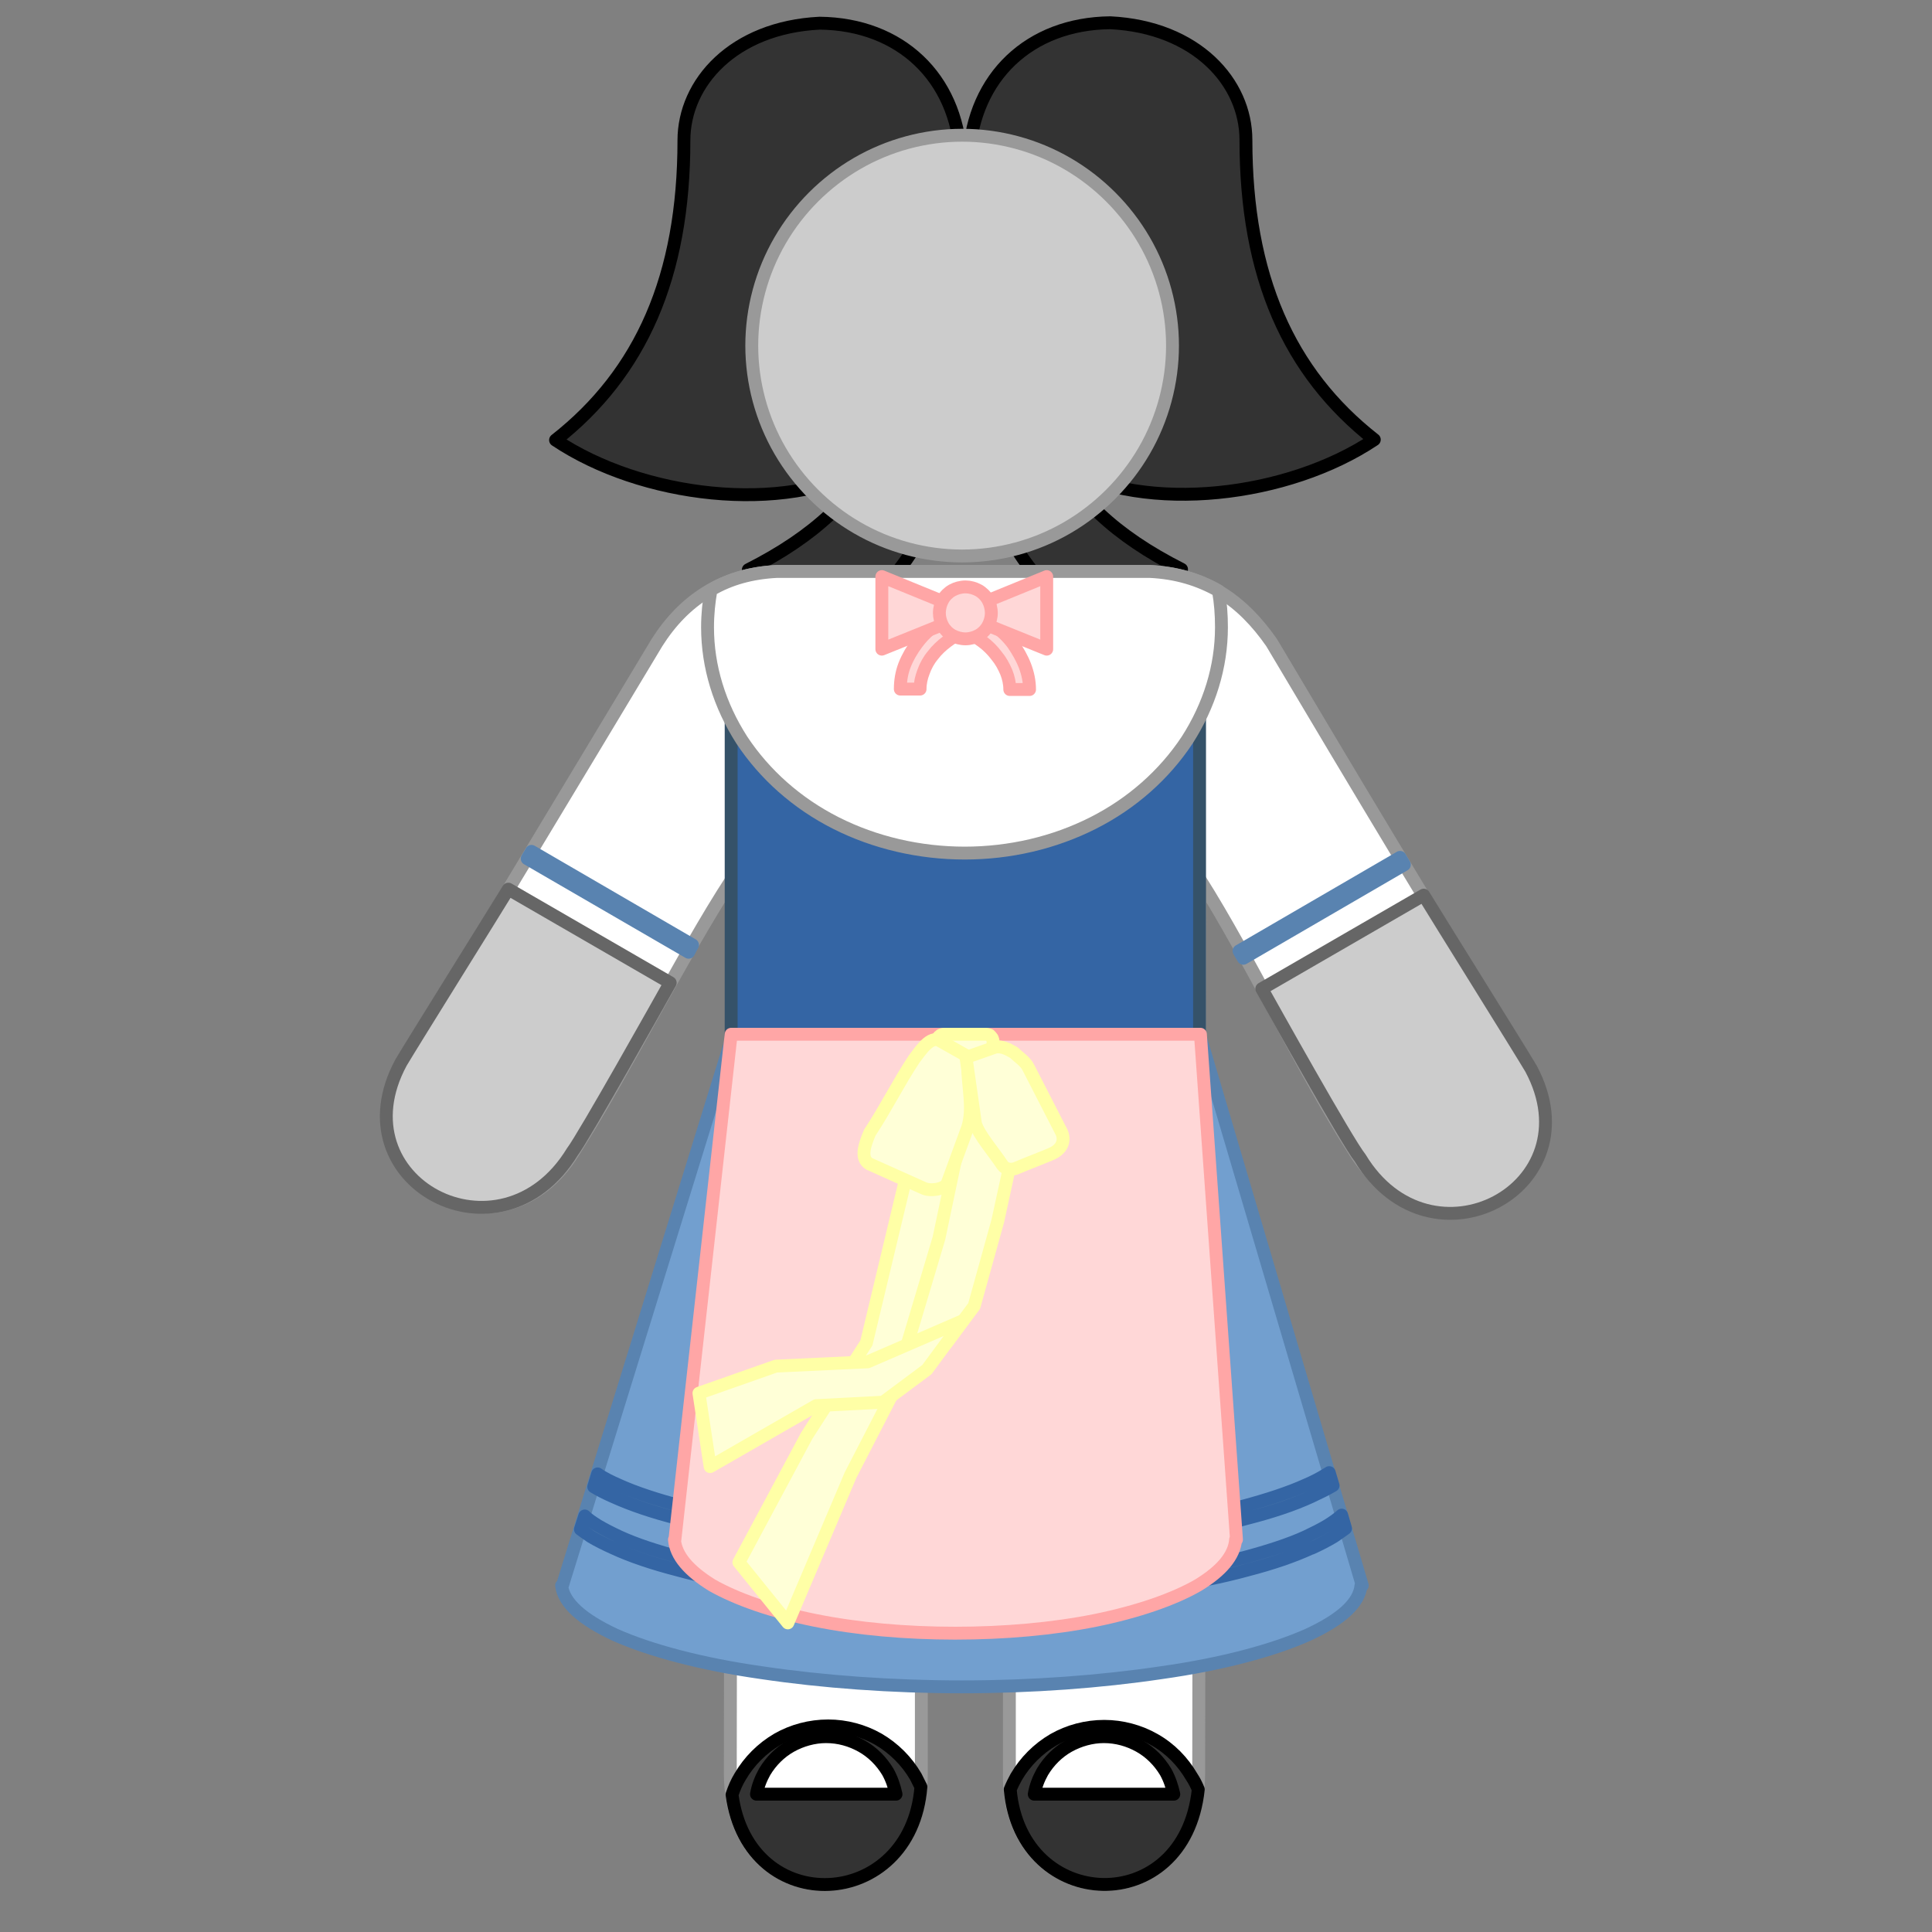 <?xml version="1.0" encoding="UTF-8"?>
<!DOCTYPE svg PUBLIC "-//W3C//DTD SVG 1.1//EN" "http://www.w3.org/Graphics/SVG/1.1/DTD/svg11.dtd">
<svg version="1.2" width="45mm" height="45mm" viewBox="0 0 4500 4500" preserveAspectRatio="xMidYMid" fill-rule="evenodd" stroke-width="28.222" stroke-linejoin="round" xmlns="http://www.w3.org/2000/svg" xmlns:ooo="http://xml.openoffice.org/svg/export" xmlns:xlink="http://www.w3.org/1999/xlink" xmlns:presentation="http://sun.com/xmlns/staroffice/presentation" xmlns:smil="http://www.w3.org/2001/SMIL20/" xmlns:anim="urn:oasis:names:tc:opendocument:xmlns:animation:1.0" xml:space="preserve">
 <rect x="0" y="0" width="4500" height="4500" fill="#808080" stroke="none"/>
 <defs class="ClipPathGroup">
  <clipPath id="presentation_clip_path" clipPathUnits="userSpaceOnUse">
   <rect x="0" y="0" width="4500" height="4500"/>
  </clipPath>
  <clipPath id="presentation_clip_path_shrink" clipPathUnits="userSpaceOnUse">
   <rect x="4" y="4" width="4491" height="4491"/>
  </clipPath>
 </defs>
 <defs class="TextShapeIndex">
  <g ooo:slide="id1" ooo:id-list="id3 id4 id5 id6 id7 id8 id9 id10 id11 id12 id13 id14 id15 id16 id17 id18 id19 id20 id21 id22 id23 id24 id25 id26 id27 id28 id29 id30 id31 id32 id33"/>
 </defs>
 <defs class="EmbeddedBulletChars">
  <g id="bullet-char-template-57356" transform="scale(0,-0)">
   <path d="M 580,1141 L 1163,571 580,0 -4,571 580,1141 Z"/>
  </g>
  <g id="bullet-char-template-57354" transform="scale(0,-0)">
   <path d="M 8,1128 L 1137,1128 1137,0 8,0 8,1128 Z"/>
  </g>
  <g id="bullet-char-template-10146" transform="scale(0,-0)">
   <path d="M 174,0 L 602,739 174,1481 1456,739 174,0 Z M 1358,739 L 309,1346 659,739 1358,739 Z"/>
  </g>
  <g id="bullet-char-template-10132" transform="scale(0,-0)">
   <path d="M 2015,739 L 1276,0 717,0 1260,543 174,543 174,936 1260,936 717,1481 1274,1481 2015,739 Z"/>
  </g>
  <g id="bullet-char-template-10007" transform="scale(0,-0)">
   <path d="M 0,-2 C -7,14 -16,27 -25,37 L 356,567 C 262,823 215,952 215,954 215,979 228,992 255,992 264,992 276,990 289,987 310,991 331,999 354,1012 L 381,999 492,748 772,1049 836,1024 860,1049 C 881,1039 901,1025 922,1006 886,937 835,863 770,784 769,783 710,716 594,584 L 774,223 C 774,196 753,168 711,139 L 727,119 C 717,90 699,76 672,76 641,76 570,178 457,381 L 164,-76 C 142,-110 111,-127 72,-127 30,-127 9,-110 8,-76 1,-67 -2,-52 -2,-32 -2,-23 -1,-13 0,-2 Z"/>
  </g>
  <g id="bullet-char-template-10004" transform="scale(0,-0)">
   <path d="M 285,-33 C 182,-33 111,30 74,156 52,228 41,333 41,471 41,549 55,616 82,672 116,743 169,778 240,778 293,778 328,747 346,684 L 369,508 C 377,444 397,411 428,410 L 1163,1116 C 1174,1127 1196,1133 1229,1133 1271,1133 1292,1118 1292,1087 L 1292,965 C 1292,929 1282,901 1262,881 L 442,47 C 390,-6 338,-33 285,-33 Z"/>
  </g>
  <g id="bullet-char-template-9679" transform="scale(0,-0)">
   <path d="M 813,0 C 632,0 489,54 383,161 276,268 223,411 223,592 223,773 276,916 383,1023 489,1130 632,1184 813,1184 992,1184 1136,1130 1245,1023 1353,916 1407,772 1407,592 1407,412 1353,268 1245,161 1136,54 992,0 813,0 Z"/>
  </g>
  <g id="bullet-char-template-8226" transform="scale(0,-0)">
   <path d="M 346,457 C 273,457 209,483 155,535 101,586 74,649 74,723 74,796 101,859 155,911 209,963 273,989 346,989 419,989 480,963 531,910 582,859 608,796 608,723 608,648 583,586 532,535 482,483 420,457 346,457 Z"/>
  </g>
  <g id="bullet-char-template-8211" transform="scale(0,-0)">
   <path d="M -4,459 L 1135,459 1135,606 -4,606 -4,459 Z"/>
  </g>
  <g id="bullet-char-template-61548" transform="scale(0,-0)">
   <path d="M 173,740 C 173,903 231,1043 346,1159 462,1274 601,1332 765,1332 928,1332 1067,1274 1183,1159 1299,1043 1357,903 1357,740 1357,577 1299,437 1183,322 1067,206 928,148 765,148 601,148 462,206 346,322 231,437 173,577 173,740 Z"/>
  </g>
 </defs>
 <g>
  <g id="id2" class="Master_Slide">
   <g id="bg-id2" class="Background"/>
   <g id="bo-id2" class="BackgroundObjects"/>
  </g>
 </g>
 <g class="SlideGroup">
  <g>
   <g id="container-id1">
    <g id="id1" class="Slide" clip-path="url(#presentation_clip_path)">
     <g class="Page">
      <g class="Group">
       <g class="com.sun.star.drawing.ClosedBezierShape">
        <g id="id3">
         <rect class="BoundingBox" stroke="none" fill="none" x="2235" y="889" width="533" height="569"/>
         <path fill="rgb(51,51,51)" stroke="none" d="M 2445,1041 C 2503,1157 2596,1247 2752,1326 2673,1365 2595,1404 2517,1442 2313,1278 2289,1109 2251,904 2316,950 2381,996 2445,1041 Z"/>
         <path fill="none" stroke="rgb(0,0,0)" stroke-width="30" stroke-linejoin="round" d="M 2445,1041 C 2503,1157 2596,1247 2752,1326 2673,1365 2595,1404 2517,1442 2313,1278 2289,1109 2251,904 2316,950 2381,996 2445,1041 Z"/>
        </g>
       </g>
       <g class="com.sun.star.drawing.ClosedBezierShape">
        <g id="id4">
         <rect class="BoundingBox" stroke="none" fill="none" x="2235" y="38" width="982" height="1130"/>
         <path fill="rgb(51,51,51)" stroke="none" d="M 2257,363 C 2268,180 2397,55 2586,53 2787,63 2902,192 2902,326 2902,643 3002,868 3201,1024 3002,1157 2673,1199 2469,1086 2396,1024 2324,964 2251,903 2253,723 2255,543 2257,363 Z"/>
         <path fill="none" stroke="rgb(0,0,0)" stroke-width="30" stroke-linejoin="round" d="M 2257,363 C 2268,180 2397,55 2586,53 2787,63 2902,192 2902,326 2902,643 3002,868 3201,1024 3002,1157 2673,1199 2469,1086 2396,1024 2324,964 2251,903 2253,723 2255,543 2257,363 Z"/>
        </g>
       </g>
       <g class="com.sun.star.drawing.ClosedBezierShape">
        <g id="id5">
         <rect class="BoundingBox" stroke="none" fill="none" x="1728" y="890" width="532" height="569"/>
         <path fill="rgb(51,51,51)" stroke="none" d="M 2050,1042 C 1992,1158 1899,1248 1743,1327 1822,1366 1900,1405 1978,1443 2182,1279 2206,1110 2244,905 2179,951 2114,997 2050,1042 Z"/>
         <path fill="none" stroke="rgb(0,0,0)" stroke-width="30" stroke-linejoin="round" d="M 2050,1042 C 1992,1158 1899,1248 1743,1327 1822,1366 1900,1405 1978,1443 2182,1279 2206,1110 2244,905 2179,951 2114,997 2050,1042 Z"/>
        </g>
       </g>
       <g class="com.sun.star.drawing.ClosedBezierShape">
        <g id="id6">
         <rect class="BoundingBox" stroke="none" fill="none" x="1279" y="39" width="981" height="1130"/>
         <path fill="rgb(51,51,51)" stroke="none" d="M 2238,364 C 2227,181 2098,56 1909,54 1708,64 1593,193 1593,327 1593,644 1493,869 1294,1025 1493,1158 1822,1200 2026,1087 2099,1025 2171,965 2244,904 2242,724 2240,544 2238,364 Z"/>
         <path fill="none" stroke="rgb(0,0,0)" stroke-width="30" stroke-linejoin="round" d="M 2238,364 C 2227,181 2098,56 1909,54 1708,64 1593,193 1593,327 1593,644 1493,869 1294,1025 1493,1158 1822,1200 2026,1087 2099,1025 2171,965 2244,904 2242,724 2240,544 2238,364 Z"/>
        </g>
       </g>
      </g>
      <g class="com.sun.star.drawing.ClosedBezierShape">
       <g id="id7">
        <rect class="BoundingBox" stroke="none" fill="none" x="891" y="1315" width="2712" height="3091"/>
        <path fill="rgb(255,255,255)" stroke="none" d="M 2677,1331 C 2807,1337 2894,1399 2962,1497 3158,1827 3352,2151 3553,2475 3702,2754 3321,2953 3154,2680 3039,2502 2908,2227 2795,2049 L 2792,4131 C 2790,4485 2345,4466 2351,4131 L 2351,3221 C 2351,3108 2324,3027 2245,3022 2169,3027 2139,3108 2146,3221 L 2146,4131 C 2148,4466 1703,4485 1701,4131 L 1704,2049 C 1588,2227 1451,2503 1337,2681 1171,2955 792,2754 941,2475 1136,2151 1332,1827 1530,1497 1592,1399 1683,1337 1809,1331 L 2245,1331 2248,1331 2677,1331 Z"/>
        <path fill="none" stroke="rgb(153,153,153)" stroke-width="30" stroke-linejoin="round" d="M 2677,1331 C 2807,1337 2894,1399 2962,1497 3158,1827 3352,2151 3553,2475 3702,2754 3321,2953 3154,2680 3039,2502 2908,2227 2795,2049 L 2792,4131 C 2790,4485 2345,4466 2351,4131 L 2351,3221 C 2351,3108 2324,3027 2245,3022 2169,3027 2139,3108 2146,3221 L 2146,4131 C 2148,4466 1703,4485 1701,4131 L 1704,2049 C 1588,2227 1451,2503 1337,2681 1171,2955 792,2754 941,2475 1136,2151 1332,1827 1530,1497 1592,1399 1683,1337 1809,1331 L 2245,1331 2248,1331 2677,1331 Z"/>
       </g>
      </g>
      <g class="com.sun.star.drawing.ClosedBezierShape">
       <g id="id8">
        <rect class="BoundingBox" stroke="none" fill="none" x="884" y="2056" width="694" height="773"/>
        <path fill="rgb(204,204,204)" stroke="none" d="M 1561,2289 C 1538,2330 1361,2646 1333,2683 1166,2956 784,2753 934,2475 960,2431 1158,2114 1184,2071 L 1561,2289 Z"/>
        <path fill="none" stroke="rgb(102,102,102)" stroke-width="30" stroke-linejoin="round" d="M 1561,2289 C 1538,2330 1361,2646 1333,2683 1166,2956 784,2753 934,2475 960,2431 1158,2114 1184,2071 L 1561,2289 Z"/>
       </g>
      </g>
      <g class="com.sun.star.drawing.CustomShape">
       <g id="id9">
        <rect class="BoundingBox" stroke="none" fill="none" x="1688" y="1643" width="1122" height="793"/>
        <path fill="rgb(52,101,164)" stroke="none" d="M 2249,2420 L 1703,2420 1703,1658 2794,1658 2794,2420 2249,2420 Z"/>
        <path fill="none" stroke="rgb(53,82,105)" stroke-width="30" stroke-linejoin="round" d="M 2249,2420 L 1703,2420 1703,1658 2794,1658 2794,2420 2249,2420 Z"/>
       </g>
      </g>
      <g class="com.sun.star.drawing.ClosedBezierShape">
       <g id="id10">
        <rect class="BoundingBox" stroke="none" fill="none" x="1293" y="2402" width="1896" height="1543"/>
        <path fill="rgb(114,159,207)" stroke="none" d="M 1705,2417 L 2796,2417 3173,3693 3170,3693 C 3166,3734 3124,3772 3046,3808 2965,3844 2847,3876 2705,3896 2564,3917 2403,3929 2240,3929 2077,3929 1915,3917 1774,3896 1633,3876 1514,3844 1433,3808 1356,3772 1313,3734 1308,3693 L 1310,3693 1705,2417 Z"/>
        <path fill="none" stroke="rgb(89,131,176)" stroke-width="30" stroke-linejoin="round" d="M 1705,2417 L 2796,2417 3173,3693 3170,3693 C 3166,3734 3124,3772 3046,3808 2965,3844 2847,3876 2705,3896 2564,3917 2403,3929 2240,3929 2077,3929 1915,3917 1774,3896 1633,3876 1514,3844 1433,3808 1356,3772 1313,3734 1308,3693 L 1310,3693 1705,2417 Z"/>
       </g>
      </g>
      <g class="com.sun.star.drawing.ClosedBezierShape">
       <g id="id11">
        <rect class="BoundingBox" stroke="none" fill="none" x="1213" y="1968" width="416" height="266"/>
        <path fill="rgb(114,159,207)" stroke="none" d="M 1613,2201 C 1610,2206 1607,2212 1604,2218 L 1228,2000 C 1231,1994 1235,1989 1238,1983 L 1613,2201 Z"/>
        <path fill="none" stroke="rgb(89,131,176)" stroke-width="30" stroke-linejoin="round" d="M 1613,2201 C 1610,2206 1607,2212 1604,2218 L 1228,2000 C 1231,1994 1235,1989 1238,1983 L 1613,2201 Z"/>
       </g>
      </g>
      <g class="com.sun.star.drawing.ClosedBezierShape">
       <g id="id12">
        <rect class="BoundingBox" stroke="none" fill="none" x="2924" y="2070" width="692" height="773"/>
        <path fill="rgb(204,204,204)" stroke="none" d="M 2939,2303 C 2962,2344 3138,2660 3168,2697 3333,2970 3715,2767 3566,2489 3540,2445 3342,2128 3316,2085 L 2939,2303 Z"/>
        <path fill="none" stroke="rgb(102,102,102)" stroke-width="30" stroke-linejoin="round" d="M 2939,2303 C 2962,2344 3138,2660 3168,2697 3333,2970 3715,2767 3566,2489 3540,2445 3342,2128 3316,2085 L 2939,2303 Z"/>
       </g>
      </g>
      <g class="com.sun.star.drawing.ClosedBezierShape">
       <g id="id13">
        <rect class="BoundingBox" stroke="none" fill="none" x="2871" y="1982" width="417" height="266"/>
        <path fill="rgb(114,159,207)" stroke="none" d="M 2886,2215 C 2889,2220 2892,2226 2896,2232 L 3271,2014 C 3268,2008 3264,2003 3261,1997 L 2886,2215 Z"/>
        <path fill="none" stroke="rgb(89,131,176)" stroke-width="30" stroke-linejoin="round" d="M 2886,2215 C 2889,2220 2892,2226 2896,2232 L 3271,2014 C 3268,2008 3264,2003 3261,1997 L 2886,2215 Z"/>
       </g>
      </g>
      <g class="com.sun.star.drawing.ClosedBezierShape">
       <g id="id14">
        <rect class="BoundingBox" stroke="none" fill="none" x="1368" y="3415" width="1753" height="210"/>
        <path fill="rgb(89,131,176)" stroke="none" d="M 3054,3486 C 3013,3505 2962,3522 2903,3537 2846,3553 2780,3566 2709,3576 2567,3598 2405,3609 2241,3609 2077,3609 1915,3598 1773,3576 1702,3566 1636,3553 1579,3537 1520,3522 1470,3505 1428,3486 1412,3479 1396,3471 1383,3463 L 1392,3433 C 1406,3443 1423,3451 1441,3459 1481,3477 1530,3493 1587,3508 1643,3523 1708,3537 1777,3547 1918,3568 2079,3579 2241,3579 2403,3579 2564,3568 2705,3547 2775,3537 2839,3523 2896,3508 2952,3493 3001,3477 3041,3459 3060,3451 3077,3442 3091,3433 3093,3432 3094,3431 3096,3430 L 3105,3460 C 3090,3469 3073,3477 3054,3486 Z"/>
        <path fill="none" stroke="rgb(52,101,164)" stroke-width="30" stroke-linejoin="round" d="M 3054,3486 C 3013,3505 2962,3522 2903,3537 2846,3553 2780,3566 2709,3576 2567,3598 2405,3609 2241,3609 2077,3609 1915,3598 1773,3576 1702,3566 1636,3553 1579,3537 1520,3522 1470,3505 1428,3486 1412,3479 1396,3471 1383,3463 L 1392,3433 C 1406,3443 1423,3451 1441,3459 1481,3477 1530,3493 1587,3508 1643,3523 1708,3537 1777,3547 1918,3568 2079,3579 2241,3579 2403,3579 2564,3568 2705,3547 2775,3537 2839,3523 2896,3508 2952,3493 3001,3477 3041,3459 3060,3451 3077,3442 3091,3433 3093,3432 3094,3431 3096,3430 L 3105,3460 C 3090,3469 3073,3477 3054,3486 Z"/>
       </g>
      </g>
      <g class="com.sun.star.drawing.ClosedBezierShape">
       <g id="id15">
        <rect class="BoundingBox" stroke="none" fill="none" x="1337" y="3514" width="1813" height="231"/>
        <path fill="rgb(89,131,176)" stroke="none" d="M 3107,3579 C 3092,3588 3075,3597 3055,3606 3054,3606 3054,3606 3054,3606 3013,3625 2963,3642 2905,3657 2847,3673 2782,3686 2710,3696 2568,3718 2406,3729 2242,3729 2078,3729 1916,3718 1774,3696 1702,3686 1637,3673 1579,3657 1521,3642 1470,3625 1429,3606 1409,3597 1391,3588 1376,3579 1367,3573 1359,3567 1352,3562 L 1362,3531 C 1370,3539 1381,3546 1392,3553 1407,3562 1423,3570 1442,3579 1481,3597 1530,3613 1587,3628 1644,3643 1708,3656 1778,3666 1918,3688 2079,3699 2242,3699 2405,3699 2565,3688 2705,3666 2775,3656 2840,3643 2897,3628 2953,3613 3003,3597 3042,3579 3061,3570 3077,3562 3092,3553 3105,3545 3116,3537 3125,3529 L 3134,3560 C 3126,3566 3117,3572 3107,3579 Z"/>
        <path fill="none" stroke="rgb(52,101,164)" stroke-width="30" stroke-linejoin="round" d="M 3107,3579 C 3092,3588 3075,3597 3055,3606 L 3054,3606 C 3013,3625 2963,3642 2905,3657 2847,3673 2782,3686 2710,3696 2568,3718 2406,3729 2242,3729 2078,3729 1916,3718 1774,3696 1702,3686 1637,3673 1579,3657 1521,3642 1470,3625 1429,3606 1409,3597 1391,3588 1376,3579 1367,3573 1359,3567 1352,3562 L 1362,3531 C 1370,3539 1381,3546 1392,3553 1407,3562 1423,3570 1442,3579 1481,3597 1530,3613 1587,3628 1644,3643 1708,3656 1778,3666 1918,3688 2079,3699 2242,3699 2405,3699 2565,3688 2705,3666 2775,3656 2840,3643 2897,3628 2953,3613 3003,3597 3042,3579 3061,3570 3077,3562 3092,3553 3105,3545 3116,3537 3125,3529 L 3134,3560 C 3126,3566 3117,3572 3107,3579 Z"/>
       </g>
      </g>
      <g class="com.sun.star.drawing.ClosedBezierShape">
       <g id="id16">
        <rect class="BoundingBox" stroke="none" fill="none" x="1556" y="2394" width="1340" height="1426"/>
        <path fill="rgb(255,215,215)" stroke="none" d="M 1703,2409 L 2796,2409 2880,3586 2878,3586 C 2875,3624 2845,3659 2791,3692 2734,3725 2650,3754 2552,3774 2453,3794 2339,3804 2225,3804 2110,3804 1997,3794 1898,3774 1799,3754 1716,3725 1658,3692 1605,3659 1574,3624 1571,3586 L 1572,3586 1703,2409 Z"/>
        <path fill="none" stroke="rgb(255,166,166)" stroke-width="30" stroke-linejoin="round" d="M 1703,2409 L 2796,2409 2880,3586 2878,3586 C 2875,3624 2845,3659 2791,3692 2734,3725 2650,3754 2552,3774 2453,3794 2339,3804 2225,3804 2110,3804 1997,3794 1898,3774 1799,3754 1716,3725 1658,3692 1605,3659 1574,3624 1571,3586 L 1572,3586 1703,2409 Z"/>
       </g>
      </g>
      <g class="com.sun.star.drawing.ClosedBezierShape">
       <g id="id17">
        <rect class="BoundingBox" stroke="none" fill="none" x="2338" y="4006" width="469" height="400"/>
        <path fill="rgb(51,51,51)" stroke="none" d="M 2367,4139 C 2388,4103 2418,4073 2454,4052 2489,4032 2530,4021 2572,4021 2613,4021 2654,4032 2689,4052 2726,4073 2755,4103 2776,4139 2782,4148 2787,4158 2791,4168 2759,4470 2378,4456 2353,4168 2357,4158 2362,4148 2367,4139 Z"/>
        <path fill="none" stroke="rgb(0,0,0)" stroke-width="30" stroke-linejoin="round" d="M 2367,4139 C 2388,4103 2418,4073 2454,4052 2489,4032 2530,4021 2572,4021 2613,4021 2654,4032 2689,4052 2726,4073 2755,4103 2776,4139 2782,4148 2787,4158 2791,4168 2759,4470 2378,4456 2353,4168 2357,4158 2362,4148 2367,4139 Z"/>
       </g>
      </g>
      <g class="com.sun.star.drawing.ClosedBezierShape">
       <g id="id18">
        <rect class="BoundingBox" stroke="none" fill="none" x="1690" y="4005" width="471" height="401"/>
        <path fill="rgb(51,51,51)" stroke="none" d="M 1724,4138 C 1745,4102 1775,4072 1811,4051 1846,4031 1887,4020 1929,4020 1970,4020 2011,4031 2046,4051 2082,4072 2112,4102 2133,4138 2137,4146 2141,4154 2145,4162 2122,4452 1744,4472 1705,4180 1710,4165 1716,4151 1724,4138 Z"/>
        <path fill="none" stroke="rgb(0,0,0)" stroke-width="30" stroke-linejoin="round" d="M 1724,4138 C 1745,4102 1775,4072 1811,4051 1846,4031 1887,4020 1929,4020 1970,4020 2011,4031 2046,4051 2082,4072 2112,4102 2133,4138 L 2145,4162 C 2122,4452 1744,4472 1705,4180 1710,4165 1716,4151 1724,4138 Z"/>
       </g>
      </g>
      <g class="com.sun.star.drawing.ClosedBezierShape">
       <g id="id19">
        <rect class="BoundingBox" stroke="none" fill="none" x="1633" y="1316" width="1228" height="688"/>
        <path fill="rgb(255,255,255)" stroke="none" d="M 2845,1461 C 2845,1553 2817,1643 2765,1724 2712,1804 2637,1871 2546,1917 2455,1963 2352,1987 2247,1987 2142,1987 2038,1963 1947,1917 1856,1871 1781,1804 1728,1724 1676,1643 1648,1553 1648,1461 1648,1431 1651,1402 1656,1374 1700,1348 1751,1334 1810,1331 L 2245,1331 2248,1331 2678,1331 C 2740,1334 2792,1350 2838,1376 2843,1404 2845,1432 2845,1461 Z"/>
        <path fill="none" stroke="rgb(153,153,153)" stroke-width="30" stroke-linejoin="round" d="M 2845,1461 C 2845,1553 2817,1643 2765,1724 2712,1804 2637,1871 2546,1917 2455,1963 2352,1987 2247,1987 2142,1987 2038,1963 1947,1917 1856,1871 1781,1804 1728,1724 1676,1643 1648,1553 1648,1461 1648,1431 1651,1402 1656,1374 1700,1348 1751,1334 1810,1331 L 2245,1331 2248,1331 2678,1331 C 2740,1334 2792,1350 2838,1376 2843,1404 2845,1432 2845,1461 Z"/>
       </g>
      </g>
      <g class="com.sun.star.drawing.ClosedBezierShape">
       <g id="id20">
        <rect class="BoundingBox" stroke="none" fill="none" x="2233" y="1414" width="182" height="208"/>
        <path fill="rgb(255,215,215)" stroke="none" d="M 2375,1606 L 2352,1606 C 2352,1592 2349,1579 2344,1566 2338,1552 2331,1539 2321,1527 2312,1515 2301,1504 2289,1495 2276,1485 2263,1478 2248,1472 L 2256,1451 2264,1429 C 2283,1436 2300,1446 2317,1458 2332,1469 2347,1483 2359,1499 2370,1515 2380,1532 2387,1550 2394,1568 2398,1587 2398,1606 L 2375,1606 Z"/>
        <path fill="none" stroke="rgb(255,166,166)" stroke-width="30" stroke-linejoin="round" d="M 2375,1606 L 2352,1606 C 2352,1592 2349,1579 2344,1566 2338,1552 2331,1539 2321,1527 2312,1515 2301,1504 2289,1495 2276,1485 2263,1478 2248,1472 L 2256,1451 2264,1429 C 2283,1436 2300,1446 2317,1458 2332,1469 2347,1483 2359,1499 2370,1515 2380,1532 2387,1550 2394,1568 2398,1587 2398,1606 L 2375,1606 Z"/>
       </g>
      </g>
      <g class="com.sun.star.drawing.CustomShape">
       <g id="id21">
        <rect class="BoundingBox" stroke="none" fill="none" x="2215" y="1328" width="239" height="201"/>
        <path fill="rgb(255,215,215)" stroke="none" d="M 2230,1428 L 2438,1343 2438,1512 2230,1428 Z"/>
        <path fill="none" stroke="rgb(255,166,166)" stroke-width="30" stroke-linejoin="round" d="M 2230,1428 L 2438,1343 2438,1512 2230,1428 Z"/>
       </g>
      </g>
      <g class="com.sun.star.drawing.ClosedBezierShape">
       <g id="id22">
        <rect class="BoundingBox" stroke="none" fill="none" x="2082" y="1413" width="181" height="208"/>
        <path fill="rgb(255,215,215)" stroke="none" d="M 2120,1605 L 2097,1605 C 2097,1586 2100,1567 2107,1549 2114,1531 2124,1514 2136,1498 2148,1482 2162,1468 2178,1457 2194,1445 2212,1435 2231,1428 L 2238,1450 2247,1471 C 2232,1477 2219,1484 2206,1494 2194,1503 2182,1514 2173,1526 2163,1538 2156,1551 2151,1565 2146,1578 2143,1591 2143,1605 L 2120,1605 Z"/>
        <path fill="none" stroke="rgb(255,166,166)" stroke-width="30" stroke-linejoin="round" d="M 2120,1605 L 2097,1605 C 2097,1586 2100,1567 2107,1549 2114,1531 2124,1514 2136,1498 2148,1482 2162,1468 2178,1457 2194,1445 2212,1435 2231,1428 L 2238,1450 2247,1471 C 2232,1477 2219,1484 2206,1494 2194,1503 2182,1514 2173,1526 2163,1538 2156,1551 2151,1565 2146,1578 2143,1591 2143,1605 L 2120,1605 Z"/>
       </g>
      </g>
      <g class="com.sun.star.drawing.CustomShape">
       <g id="id23">
        <rect class="BoundingBox" stroke="none" fill="none" x="2039" y="1328" width="239" height="201"/>
        <path fill="rgb(255,215,215)" stroke="none" d="M 2262,1428 L 2054,1343 2054,1512 2262,1428 Z"/>
        <path fill="none" stroke="rgb(255,166,166)" stroke-width="30" stroke-linejoin="round" d="M 2262,1428 L 2054,1343 2054,1512 2262,1428 Z"/>
       </g>
      </g>
      <g class="com.sun.star.drawing.CustomShape">
       <g id="id24">
        <rect class="BoundingBox" stroke="none" fill="none" x="2173" y="1352" width="152" height="152"/>
        <path fill="rgb(255,215,215)" stroke="none" d="M 2309,1428 C 2309,1438 2306,1449 2301,1458 2296,1467 2288,1475 2279,1480 2270,1485 2259,1488 2249,1488 2238,1488 2227,1485 2218,1480 2209,1475 2201,1467 2196,1458 2191,1449 2188,1438 2188,1428 2188,1417 2191,1406 2196,1397 2201,1388 2209,1380 2218,1375 2227,1370 2238,1367 2249,1367 2259,1367 2270,1370 2279,1375 2288,1380 2296,1388 2301,1397 2306,1406 2309,1417 2309,1428 L 2309,1428 Z"/>
        <path fill="none" stroke="rgb(255,166,166)" stroke-width="30" stroke-linejoin="round" d="M 2309,1428 C 2309,1438 2306,1449 2301,1458 2296,1467 2288,1475 2279,1480 2270,1485 2259,1488 2249,1488 2238,1488 2227,1485 2218,1480 2209,1475 2201,1467 2196,1458 2191,1449 2188,1438 2188,1428 2188,1417 2191,1406 2196,1397 2201,1388 2209,1380 2218,1375 2227,1370 2238,1367 2249,1367 2259,1367 2270,1370 2279,1375 2288,1380 2296,1388 2301,1397 2306,1406 2309,1417 2309,1428 Z"/>
       </g>
      </g>
      <g class="com.sun.star.drawing.ClosedBezierShape">
       <g id="id25">
        <rect class="BoundingBox" stroke="none" fill="none" x="1747" y="4029" width="356" height="166"/>
        <path fill="rgb(255,255,255)" stroke="none" d="M 1762,4179 C 1765,4161 1772,4143 1781,4127 1796,4102 1817,4081 1842,4067 1867,4053 1896,4045 1924,4045 1954,4045 1982,4053 2007,4067 2032,4081 2053,4102 2068,4127 2077,4143 2083,4161 2087,4179 L 1762,4179 Z"/>
        <path fill="none" stroke="rgb(0,0,0)" stroke-width="30" stroke-linejoin="round" d="M 1762,4179 C 1765,4161 1772,4143 1781,4127 1796,4102 1817,4081 1842,4067 1867,4053 1896,4045 1924,4045 1954,4045 1982,4053 2007,4067 2032,4081 2053,4102 2068,4127 2077,4143 2083,4161 2087,4179 L 1762,4179 Z"/>
       </g>
      </g>
      <g class="com.sun.star.drawing.ClosedBezierShape">
       <g id="id26">
        <rect class="BoundingBox" stroke="none" fill="none" x="2394" y="4029" width="356" height="166"/>
        <path fill="rgb(255,255,255)" stroke="none" d="M 2409,4179 C 2412,4161 2419,4143 2428,4127 2443,4102 2464,4081 2489,4067 2514,4053 2543,4045 2571,4045 2601,4045 2629,4053 2654,4067 2679,4081 2700,4102 2715,4127 2724,4143 2730,4161 2734,4179 L 2409,4179 Z"/>
        <path fill="none" stroke="rgb(0,0,0)" stroke-width="30" stroke-linejoin="round" d="M 2409,4179 C 2412,4161 2419,4143 2428,4127 2443,4102 2464,4081 2489,4067 2514,4053 2543,4045 2571,4045 2601,4045 2629,4053 2654,4067 2679,4081 2700,4102 2715,4127 2724,4143 2730,4161 2734,4179 L 2409,4179 Z"/>
       </g>
      </g>
      <g class="com.sun.star.drawing.CustomShape">
       <g id="id27">
        <rect class="BoundingBox" stroke="none" fill="none" x="1736" y="300" width="1012" height="1012"/>
        <path fill="rgb(204,204,204)" stroke="none" d="M 2731,805 C 2731,891 2708,976 2665,1050 2622,1124 2560,1186 2486,1229 2412,1272 2327,1295 2241,1295 2155,1295 2070,1272 1996,1229 1922,1186 1860,1124 1817,1050 1774,976 1751,891 1751,805 1751,719 1774,634 1817,560 1860,486 1922,424 1996,381 2070,338 2155,315 2241,315 2327,315 2412,338 2486,381 2560,424 2622,486 2665,560 2708,634 2731,719 2731,805 L 2731,805 Z"/>
        <path fill="none" stroke="rgb(153,153,153)" stroke-width="30" stroke-linejoin="round" d="M 2731,805 C 2731,891 2708,976 2665,1050 2622,1124 2560,1186 2486,1229 2412,1272 2327,1295 2241,1295 2155,1295 2070,1272 1996,1229 1922,1186 1860,1124 1817,1050 1774,976 1751,891 1751,805 1751,719 1774,634 1817,560 1860,486 1922,424 1996,381 2070,338 2155,315 2241,315 2327,315 2412,338 2486,381 2560,424 2622,486 2665,560 2708,634 2731,719 2731,805 L 2731,805 Z"/>
       </g>
      </g>
      <g class="Group">
       <g class="com.sun.star.drawing.CustomShape">
        <g id="id28">
         <rect class="BoundingBox" stroke="none" fill="none" x="2167" y="2394" width="162" height="99"/>
         <path fill="rgb(255,255,215)" stroke="none" d="M 2199,2409 L 2199,2409 C 2196,2409 2193,2410 2191,2411 2188,2413 2186,2415 2184,2418 2183,2420 2182,2423 2182,2426 L 2182,2460 2182,2460 C 2182,2463 2183,2466 2184,2469 2186,2471 2188,2473 2191,2475 2193,2476 2196,2477 2199,2477 L 2296,2477 2296,2477 C 2299,2477 2302,2476 2305,2475 2307,2473 2309,2471 2311,2469 2312,2466 2313,2463 2313,2460 L 2313,2426 2313,2426 2313,2426 C 2313,2423 2312,2420 2311,2418 2309,2415 2307,2413 2305,2411 2302,2410 2299,2409 2296,2409 L 2199,2409 Z"/>
         <path fill="none" stroke="rgb(255,255,166)" stroke-width="30" stroke-linejoin="round" d="M 2199,2409 L 2199,2409 C 2196,2409 2193,2410 2191,2411 2188,2413 2186,2415 2184,2418 2183,2420 2182,2423 2182,2426 L 2182,2460 2182,2460 C 2182,2463 2183,2466 2184,2469 2186,2471 2188,2473 2191,2475 2193,2476 2196,2477 2199,2477 L 2296,2477 2296,2477 C 2299,2477 2302,2476 2305,2475 2307,2473 2309,2471 2311,2469 2312,2466 2313,2463 2313,2460 L 2313,2426 2313,2426 2313,2426 C 2313,2423 2312,2420 2311,2418 2309,2415 2307,2413 2305,2411 2302,2410 2299,2409 2296,2409 L 2199,2409 Z"/>
        </g>
       </g>
       <g class="com.sun.star.drawing.PolyPolygonShape">
        <g id="id29">
         <rect class="BoundingBox" stroke="none" fill="none" x="2067" y="2479" width="324" height="697"/>
         <path fill="rgb(255,255,215)" stroke="none" d="M 2204,3129 L 2269,3042 2324,2844 2375,2610 2312,2494 2255,2547 2198,2702 2102,3052 2082,3160 2204,3129 Z"/>
         <path fill="none" stroke="rgb(255,255,166)" stroke-width="30" stroke-linejoin="round" d="M 2204,3129 L 2269,3042 2324,2844 2375,2610 2312,2494 2255,2547 2198,2702 2102,3052 2082,3160 2204,3129 Z"/>
        </g>
       </g>
       <g class="com.sun.star.drawing.PolyPolygonShape">
        <g id="id30">
         <rect class="BoundingBox" stroke="none" fill="none" x="1706" y="2448" width="554" height="1348"/>
         <path fill="rgb(255,255,215)" stroke="none" d="M 1835,3780 L 1721,3639 1879,3344 2018,3128 2113,2731 2227,2463 2244,2613 2187,2884 2079,3246 1981,3436 1835,3780 Z"/>
         <path fill="none" stroke="rgb(255,255,166)" stroke-width="30" stroke-linejoin="round" d="M 1835,3780 L 1721,3639 1879,3344 2018,3128 2113,2731 2227,2463 2244,2613 2187,2884 2079,3246 1981,3436 1835,3780 Z"/>
        </g>
       </g>
       <g class="com.sun.star.drawing.PolyPolygonShape">
        <g id="id31">
         <rect class="BoundingBox" stroke="none" fill="none" x="1613" y="3060" width="646" height="372"/>
         <path fill="rgb(255,255,215)" stroke="none" d="M 1654,3416 L 1628,3245 1807,3182 2021,3172 2243,3076 2159,3190 2057,3266 1901,3274 1654,3416 Z"/>
         <path fill="none" stroke="rgb(255,255,166)" stroke-width="30" stroke-linejoin="round" d="M 1654,3416 L 1628,3245 1807,3182 2021,3172 2243,3076 2159,3190 2057,3266 1901,3274 1654,3416 Z"/>
        </g>
       </g>
       <g class="com.sun.star.drawing.ClosedBezierShape">
        <g id="id32">
         <rect class="BoundingBox" stroke="none" fill="none" x="1997" y="2406" width="280" height="382"/>
         <path fill="rgb(255,255,215)" stroke="none" d="M 2189,2424 C 2167,2412 2145,2446 2129,2467 2092,2523 2063,2582 2026,2638 2014,2666 2003,2698 2025,2711 2067,2730 2108,2748 2150,2767 2165,2775 2198,2771 2206,2757 2222,2713 2238,2670 2254,2626 2268,2580 2254,2531 2254,2483 2253,2475 2252,2467 2251,2459 2230,2447 2210,2436 2189,2424 Z"/>
         <path fill="none" stroke="rgb(255,255,166)" stroke-width="30" stroke-linejoin="round" d="M 2189,2424 C 2167,2412 2145,2446 2129,2467 2092,2523 2063,2582 2026,2638 2014,2666 2003,2698 2025,2711 2067,2730 2108,2748 2150,2767 2165,2775 2198,2771 2206,2757 2222,2713 2238,2670 2254,2626 2268,2580 2254,2531 2254,2483 L 2251,2459 C 2230,2447 2210,2436 2189,2424 Z"/>
        </g>
       </g>
       <g class="com.sun.star.drawing.ClosedBezierShape">
        <g id="id33">
         <rect class="BoundingBox" stroke="none" fill="none" x="2235" y="2423" width="258" height="317"/>
         <path fill="rgb(255,255,215)" stroke="none" d="M 2250,2463 C 2257,2514 2265,2566 2272,2617 2280,2644 2314,2682 2335,2714 2342,2724 2357,2726 2369,2720 2395,2709 2422,2699 2448,2688 2474,2677 2481,2657 2473,2638 2447,2587 2421,2537 2395,2486 2388,2472 2373,2463 2362,2452 2348,2444 2334,2436 2318,2439 2295,2447 2273,2455 2250,2463 Z"/>
         <path fill="none" stroke="rgb(255,255,166)" stroke-width="30" stroke-linejoin="round" d="M 2250,2463 C 2257,2514 2265,2566 2272,2617 2280,2644 2314,2682 2335,2714 2342,2724 2357,2726 2369,2720 2395,2709 2422,2699 2448,2688 2474,2677 2481,2657 2473,2638 2447,2587 2421,2537 2395,2486 2388,2472 2373,2463 2362,2452 2348,2444 2334,2436 2318,2439 2295,2447 2273,2455 2250,2463 Z"/>
        </g>
       </g>
      </g>
     </g>
    </g>
   </g>
  </g>
 </g>
</svg>